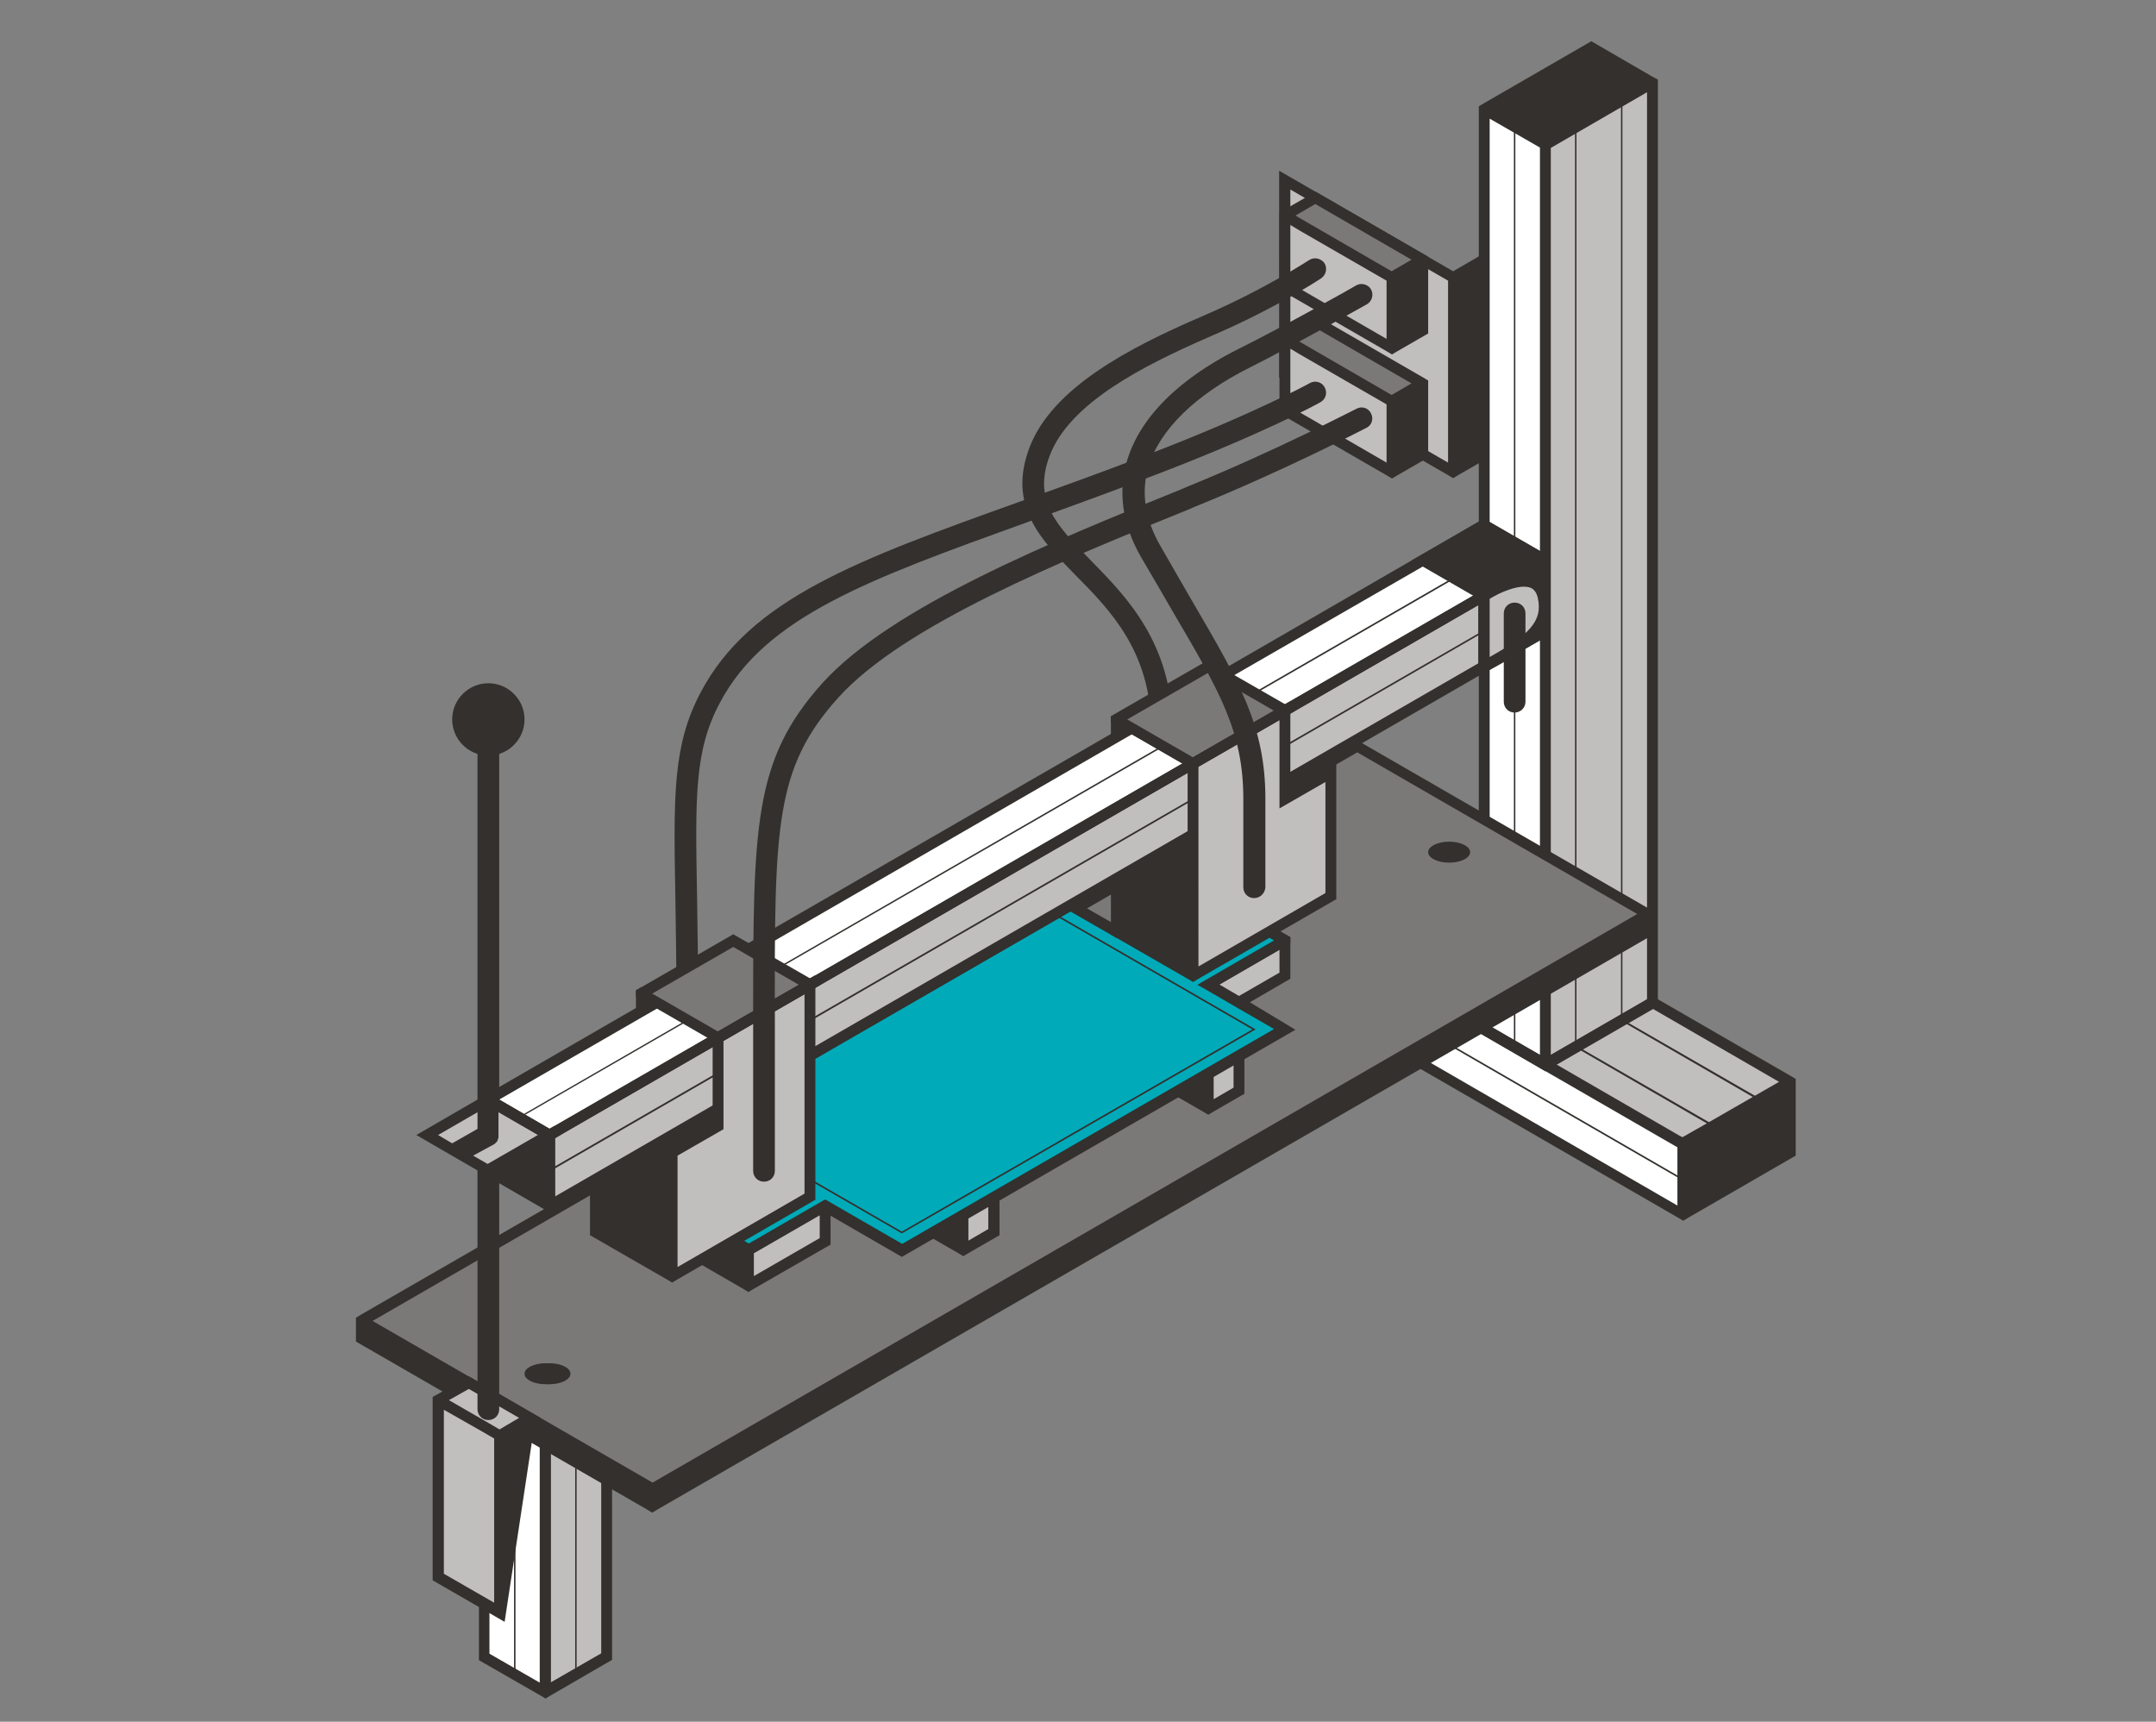 <?xml version="1.0" encoding="utf-8"?>
<!-- Generator: Adobe Illustrator 26.2.1, SVG Export Plug-In . SVG Version: 6.00 Build 0)  -->
<svg version="1.1" xmlns="http://www.w3.org/2000/svg" xmlns:xlink="http://www.w3.org/1999/xlink" x="0px" y="0px" width="596px"
	 height="476px" viewBox="0 0 596 476" style="enable-background:new 0 0 596 476;" xml:space="preserve">
<rect x="0" y="0" width="596" height="476" fill="#808080" stroke="none"/>
<style type="text/css">
	.st0{fill:#C1BFBD;}
	.st1{fill:#FFFFFF;}
	.st2{fill:#33302D;}
	.st3{fill:#00AAB9;}
	.st4{fill:#7A7977;}
	.st5{fill:none;stroke:#33302D;stroke-width:0.5;stroke-linecap:round;stroke-miterlimit:10;}
	.st6{fill:#96E1E6;}
	.st7{fill:none;}
	.st8{fill:none;stroke:#33302D;stroke-width:2;stroke-linecap:round;stroke-miterlimit:10;}
	.st9{fill:none;stroke:#33302D;stroke-width:3;stroke-linecap:round;stroke-miterlimit:10;}
</style>
<g id="KS-600_small">
</g>
<g id="KS-600_medium">
</g>
<g id="KS-600">
	<g>
		<polygon class="st2" points="410.2,30.2 427.1,40 456.8,22.9 439.8,13.1 		"/>
		<polygon class="st0" points="427.1,294.2 427.1,40 456.8,22.9 456.8,277.1 		"/>
		<polygon class="st1" points="410.2,30.2 427.1,40 427.1,294.2 410.2,284.5 		"/>
		<polygon class="st1" points="401.7,279.6 465.2,316.2 465.2,335.8 384.8,289.4 		"/>
		<polygon class="st0" points="427.1,294.2 465.2,316.2 494.9,299.1 456.8,277.1 427.1,294.2 		"/>
		<g>
			<polygon class="st2" points="494.9,318.7 465.2,335.8 465.2,316.2 494.9,299.1 			"/>
			<path class="st2" d="M496.4,298.3l-1.5-0.9l-38.1-22l-29.6,17.1l-25.4-14.7l-19.9,11.5l81.9,47.3l1.5,0.9l1.5-0.9l29.6-17.1V300
				V298.3z M430.1,294.2l26.6-15.4l35.1,20.3l-20,11.5l-6.7,3.8l-0.8-0.4L430.1,294.2z M387.8,289.4l13.9-8l62,35.8v16.1
				L387.8,289.4z M493.4,317.8l-26.6,15.4v-16.1l6.7-3.8l20-11.5V317.8z"/>
		</g>
		<path class="st2" d="M473.7,311.6c0,0-0.1,0-0.1,0l-38.2-22.1l0.5-0.3l38,21.9c0.1,0.1,0.2,0.2,0.1,0.3
			C473.9,311.6,473.8,311.6,473.7,311.6z"/>
		<path class="st2" d="M486.4,304.3c0,0-0.1,0-0.1,0l-38.2-22.1l0.5-0.3l38,21.9c0.1,0.1,0.2,0.2,0.1,0.3
			C486.6,304.2,486.5,304.3,486.4,304.3z"/>
		<path class="st2" d="M435.6,289.2c-0.1,0-0.2-0.1-0.2-0.2V35.1c0-0.1,0.1-0.2,0.2-0.2s0.2,0.1,0.2,0.2V289
			C435.9,289.1,435.7,289.2,435.6,289.2z"/>
		<path class="st2" d="M448.3,282.7c-0.1,0-0.2-0.1-0.2-0.2V27.8c0-0.1,0.1-0.2,0.2-0.2s0.2,0.1,0.2,0.2v254.6
			C448.6,282.5,448.4,282.7,448.3,282.7z"/>
		<path class="st2" d="M465.2,326.3c0,0-0.1,0-0.1,0l-63.5-36.7c-0.1-0.1-0.2-0.2-0.1-0.3c0.1-0.1,0.2-0.2,0.3-0.1l63.5,36.7
			c0.1,0.1,0.2,0.2,0.1,0.3C465.4,326.2,465.3,326.3,465.2,326.3z"/>
		<path class="st2" d="M418.7,289.2c-0.1,0-0.2-0.1-0.2-0.2V35.1c0-0.1,0.1-0.2,0.2-0.2s0.2,0.1,0.2,0.2V289
			C418.9,289.1,418.8,289.2,418.7,289.2z"/>
	</g>
	<g>
		<g>
			<polygon class="st0" points="150.8,467.8 150.8,384.7 167.7,374.9 167.7,458 			"/>
			<g>
				<polygon class="st1" points="133.8,374.9 150.8,384.7 150.8,467.8 133.8,458 				"/>
				<path class="st2" d="M169.2,372.3L150.8,383l-18.4-10.6v86.6l16.9,9.7l1.5,0.9l1.5-0.9l16.9-9.8V372.3z M135.3,457.2v-79.6
					l13.9,8v79.6L135.3,457.2z M166.2,457.1l-13.9,8v-79.6l13.9-8V457.1z"/>
			</g>
		</g>
		<path class="st2" d="M159.2,463.1c-0.1,0-0.2-0.1-0.2-0.2v-63.6c0-0.1,0.1-0.2,0.2-0.2s0.2,0.1,0.2,0.2v63.6
			C159.5,463,159.4,463.1,159.2,463.1z"/>
		<path class="st2" d="M142.3,463.2c-0.1,0-0.2-0.1-0.2-0.2v-73.3c0-0.1,0.1-0.2,0.2-0.2s0.2,0.1,0.2,0.2v73.3
			C142.6,463,142.4,463.2,142.3,463.2z"/>
		<polygon class="st4" points="99.9,365.1 180.4,411.6 455.6,252.7 375.2,206.2 		"/>
		<polygon class="st2" points="455.6,257.6 180.4,416.5 180.4,411.6 455.6,252.7 		"/>
		<g>
			<polygon class="st2" points="180.4,416.5 99.9,370 99.9,365.1 180.4,411.6 			"/>
			<path class="st2" d="M457.1,253.6v-1.7v-1.7l-1.5,0.9l-80.4-46.4L99.9,363.4l-1.5,0.9v1.7v4.9l80.4,46.4l1.5,0.9l1.5-0.9
				l275.2-158.9V253.6z M375.2,208l77.4,44.7l-110.8,64l-161.4,93.2l-77.4-44.7L375.2,208z"/>
		</g>
		<ellipse class="st2" cx="400.6" cy="235.6" rx="5.8" ry="2.9"/>
		<ellipse class="st2" cx="150.8" cy="379.8" rx="5.8" ry="2.9"/>
		<polygon class="st0" points="121.1,387.1 138.1,396.9 146.5,392 129.6,382.2 		"/>
		<polygon class="st0" points="138.1,396.9 121.1,387.1 121.1,436 138.1,445.8 		"/>
		<g>
			<polygon class="st2" points="138.1,445.8 146.6,392 138.1,396.9 			"/>
			<path class="st2" d="M147.9,392.9l1.6-0.9l-1.3-0.7l-1.7-1l-16.9-9.8l-8.5,4.9l-1.5,0.8v1.8v48.9l19.9,11.5L147.9,392.9z
				 M144.6,394.9l-5,31.8v-28.9l1.4-0.8L144.6,394.9z M129.6,384l13.9,8l-3.9,2.3l-1.5,0.9l-3.6-2.1l-10.4-6L129.6,384z
				 M122.6,389.7l10.2,5.8l3.8,2.2v45.4l-13.9-8V389.7z"/>
		</g>
	</g>
	<g>
		<ellipse class="st2" cx="151.9" cy="379.8" rx="5.8" ry="2.9"/>
		<g>
			<line class="st7" x1="418.7" y1="123.1" x2="418.7" y2="147.6"/>
		</g>
	</g>
	<g>
		<polygon class="st0" points="401.7,130.5 355.2,103.6 355.2,49.8 401.7,76.7 		"/>
		<g>
			<polygon class="st2" points="401.7,130.5 410.2,125.6 410.2,71.8 401.7,76.7 			"/>
			<path class="st2" d="M411.7,69.2l-10,5.8l-48.1-27.8v57.2l46.6,26.9l1.5,0.9l1.5-0.9l8.5-4.9V69.2z M356.7,102.7V52.4l43.6,25.2
				l0,12.6l0,37.7L356.7,102.7z M408.7,124.7l-5.5,3.2l0-37.7l0-12.6l5.5-3.2V124.7z"/>
		</g>
		<g>
			<polygon class="st4" points="384.8,76.7 393.3,71.8 363.6,54.7 355.2,59.6 			"/>
			<polygon class="st2" points="384.8,76.7 384.8,96.2 393.3,91.3 393.3,71.8 			"/>
			<g>
				<polygon class="st0" points="384.8,76.7 384.8,96.2 355.2,79.1 355.2,59.6 				"/>
				<path class="st2" d="M394.8,72.7v-1.7l-1.5-0.9l-29.6-17.1l-8.5,4.9l-1.5,0.9v1.7V80l29.6,17.1l1.5,0.9l1.5-0.9l8.5-4.9V72.7z
					 M363.6,56.4l26.6,15.4l-5.5,3.2l-26.6-15.4L363.6,56.4z M356.7,78.3V62.2l2.5,1.5l24.1,13.9v16.1L356.7,78.3z M391.8,90.5
					l-5.5,3.2V77.5l5.4-3.1l0,0V90.5z"/>
			</g>
		</g>
		<g>
			<polygon class="st4" points="384.8,110.9 393.3,106 363.6,88.9 355.2,93.8 			"/>
			<polygon class="st2" points="384.8,110.9 384.8,130.5 393.3,125.6 393.3,106 			"/>
			<g>
				<polygon class="st0" points="384.8,110.9 384.8,130.5 355.2,113.3 355.2,93.8 				"/>
				<path class="st2" d="M394.8,106.9v-1.7l-1.5-0.9l-29.6-17.1l-8.5,4.9l-1.5-0.9v1.7l-1.5,0.9l1.5,0.9v19.6l29.6,17.1l1.5,0.9
					l1.5-0.9l8.5-4.9V106.9z M363.6,90.6l26.6,15.4l-5.5,3.2l-26.6-15.4L363.6,90.6z M356.7,112.5V96.4l2.5,1.5l24.1,13.9v16.1
					L356.7,112.5z M391.8,124.7l-5.5,3.2v-16.1l5.4-3.1l0,0V124.7z"/>
			</g>
		</g>
		<g>
			<polygon class="st0" points="355.2,269.8 355.2,260 334,272.2 334,282 			"/>
			<path class="st2" d="M355.2,258.3l-3,1.7h0l-19.7,11.4v13.2l10-5.8l3-1.7l11.2-6.5v-11.5L355.2,258.3z M353.7,268.9l-18.2,10.5
				v-6.3l18.2-10.5V268.9z"/>
		</g>
		<g>
			<polygon class="st2" points="207,311.4 266.2,345.6 266.2,335.8 207,301.6 			"/>
			<g>
				<polygon class="st2" points="207,301.6 266.2,335.8 274.7,330.9 215.4,296.7 				"/>
				<path class="st2" d="M266.2,337.5l-62.3-36l11.5-6.6l62.3,36L266.2,337.5z M210,301.6l56.3,32.5l5.5-3.2l-56.3-32.5L210,301.6z"
					/>
			</g>
			<g>
				<polygon class="st0" points="266.2,345.6 266.2,335.8 274.7,330.9 274.7,340.7 				"/>
				<path class="st2" d="M276.2,328.3l-10,5.8L205.5,299v13.2l59.3,34.2l1.5,0.9l1.5-0.9l8.5-4.9V328.3z M208.5,310.5v-6.3
					l56.3,32.5v6.3L208.5,310.5z M273.2,339.8l-5.5,3.2v-6.3l5.5-3.2V339.8z"/>
			</g>
		</g>
		<g>
			<polygon class="st2" points="274.7,272.2 334,306.5 334,296.7 274.7,262.5 			"/>
			<g>
				<polygon class="st2" points="274.7,262.5 334,296.7 342.5,291.8 283.2,257.6 				"/>
				<path class="st2" d="M334,298.4l-62.3-36l11.5-6.6l62.3,36L334,298.4z M277.7,262.5L334,295l5.5-3.2l-56.3-32.5L277.7,262.5z"/>
			</g>
			<g>
				<polygon class="st0" points="334,306.5 334,296.7 342.5,291.8 342.5,301.6 				"/>
				<path class="st2" d="M344,289.2l-10,5.8l-60.8-35.1v13.2l59.3,34.2l1.5,0.9l1.5-0.9l8.5-4.9V289.2z M276.2,271.4v-6.3l56.3,32.5
					v6.3L276.2,271.4z M341,300.7l-5.5,3.2v-6.3l5.5-3.2V300.7z"/>
			</g>
		</g>
		<polygon class="st3" points="355.2,284.5 334,272.3 355.2,260 329.8,245.4 308.6,257.6 295.9,250.2 190,311.4 215.4,326 
			194.3,338.2 207,345.6 228.1,333.4 249.3,345.6 		"/>
		<path class="st2" d="M249.3,341l-25.5-14.7c-0.1-0.1-0.2-0.2-0.1-0.3c0.1-0.1,0.2-0.2,0.3-0.1l25.3,14.6l96.9-55.9l-54.7-31.6
			c-0.1-0.1-0.2-0.2-0.1-0.3c0.1-0.1,0.2-0.2,0.3-0.1l55.4,32L249.3,341z"/>
		<polygon class="st0" points="228.1,343.1 228.1,333.4 207,345.6 207,355.4 		"/>
		<g>
			<polygon class="st2" points="194.3,348 202.7,343.1 207,345.6 207,355.4 			"/>
			<path class="st2" d="M345.5,277.1l-8.4-4.9l19.6-11.4v-1.7l-1.5-0.9l-25.4-14.6l-21.2,12.2l-12.7-7.3L187,311.4l25.4,14.7
				l-21.2,12.2l8.5,4.9l-8.5,4.9l14.2,8.2l1.5,0.9l1.5-0.9l21.2-12.2v-8l19.7,11.4l108.8-62.8L345.5,277.1z M197.3,348l5.5-3.2
				l2.6,1.5l0.1,0.1l0,6.3L197.3,348z M226.6,342.3l-18.2,10.5l0-6.3l18.2-10.5V342.3z M228.1,331.6L207,343.8l-9.7-5.6l21.2-12.2
				L193,311.4L295.9,252l12.7,7.3l21.2-12.2l22.4,12.9l-19.7,11.4l-1.5,0.9l1.5,0.8l10,5.8l9.7,5.6l-102.8,59.4L228.1,331.6z"/>
		</g>
		<g>
			<polygon class="st2" points="164.6,306.5 177.3,299.1 198.5,311.4 185.8,318.7 			"/>
			<path class="st2" d="M185.8,320.4l-24.2-14l15.7-9.1l24.2,14L185.8,320.4z M167.6,306.5l18.2,10.5l9.7-5.6l-18.2-10.5
				L167.6,306.5z"/>
		</g>
		<g>
			<polygon class="st2" points="177.3,274.7 177.3,299.1 198.5,311.4 198.5,286.9 			"/>
			<path class="st2" d="M178.8,298.3l18.2,10.5v-21l-18.2-10.5V298.3z M175.8,273.8v1.7V300l24.2,14v-26.2V286l-1.5-0.9l-18.2-10.5
				l-3-1.7L175.8,273.8z"/>
		</g>
		<polygon class="st2" points="308.6,198.9 308.6,257.6 329.8,269.8 329.8,211.1 		"/>
		<g>
			<polygon class="st2" points="334,208.7 346.7,201.3 367.9,213.6 355.2,220.9 			"/>
			<path class="st2" d="M337,208.7l18.2,10.5l9.7-5.6l-18.2-10.5L337,208.7z"/>
		</g>
		<polygon class="st2" points="185.8,352.9 164.6,340.7 164.6,306.5 185.8,318.7 		"/>
		<polygon class="st1" points="410.2,145.1 427.1,154.9 151.9,313.8 135,304 		"/>
		<g>
			<polygon class="st0" points="427.1,154.9 427.1,174.5 151.9,333.4 151.9,313.8 			"/>
			<path class="st2" d="M150.4,336v-23l278.2-160.6v23L150.4,336z M153.4,314.7v16.1l272.2-157.2v-16.1L153.4,314.7z"/>
		</g>
		<path class="st2" d="M153.4,336l-19.9-11.5v-23l19.9,11.5V336z M136.5,322.7l13.9,8v-16.1l-13.9-8V322.7z"/>
		<path class="st2" d="M135,325.1c-0.5,0-1-0.3-1.3-0.8c-0.4-0.7-0.2-1.6,0.5-2l16.9-9.8c0.7-0.4,1.6-0.2,2,0.5
			c0.4,0.7,0.2,1.6-0.5,2l-16.9,9.8C135.5,325,135.2,325.1,135,325.1z"/>
		<path class="st2" d="M143.5,309.2c-0.1,0-0.2,0-0.2-0.1c-0.1-0.1,0-0.3,0.1-0.3l258.3-149.1c0.1-0.1,0.3,0,0.3,0.1
			c0.1,0.1,0,0.3-0.1,0.3L143.6,309.1C143.5,309.1,143.5,309.2,143.5,309.2z"/>
		<path class="st2" d="M151.9,323.8c-0.1,0-0.2,0-0.2-0.1c-0.1-0.1,0-0.3,0.1-0.3l258.3-149.1c0.1-0.1,0.3,0,0.3,0.1
			c0.1,0.1,0,0.3-0.1,0.3L152.1,323.8C152,323.8,152,323.8,151.9,323.8z"/>
		<polygon class="st0" points="135,323.6 118.1,313.8 135,304 151.9,313.8 135,323.6 		"/>
		<g>
			<polygon class="st2" points="151.9,333.4 151.9,313.8 135,323.6 151.9,333.4 			"/>
			<path class="st2" d="M153.4,336L132,323.6l21.4-12.4V336z M138,323.6l12.4,7.2v-14.4L138,323.6z"/>
		</g>
		<line class="st7" x1="128.1" y1="317.8" x2="135" y2="313.8"/>
		<path class="st2" d="M321.3,204.4c-1.6,0-3-1.3-3-3c-0.3-21.4-11.3-32.6-21-42.4c-9.7-9.9-18.8-19.2-12.7-35.3
			c6.3-16.5,27.6-27.6,47.6-36.2c17.7-7.6,29.6-15.6,29.7-15.6c1.4-0.9,3.2-0.5,4.2,0.8c0.9,1.4,0.5,3.2-0.8,4.2
			c-0.5,0.3-12.5,8.3-30.7,16.1c-18.9,8.2-38.9,18.5-44.4,32.9c-4.8,12.6,2,19.5,11.3,29c10,10.2,22.4,22.8,22.7,46.6
			C324.3,203,323,204.3,321.3,204.4C321.3,204.4,321.3,204.4,321.3,204.4z"/>
		<path class="st2" d="M190,280.1c-1.7,0-3-1.3-3-3c0-11.2-0.2-20.6-0.3-28.9c-0.5-28-0.8-42.1,7-56.8
			c13.7-25.9,43.3-36.6,88.2-52.7c11.2-4,22.9-8.2,35.6-13.1c28.9-11.1,44.5-19.6,44.6-19.7c1.5-0.8,3.3-0.3,4.1,1.2
			c0.8,1.5,0.3,3.3-1.2,4.1c-0.6,0.4-16.1,8.8-45.4,20c-12.8,4.9-25,9.3-35.7,13.2c-43.5,15.7-72.3,26-84.9,49.9
			c-7.1,13.3-6.8,26-6.3,53.9c0.1,8.4,0.3,17.8,0.3,29C193,278.8,191.7,280.1,190,280.1z"/>
		<polygon class="st0" points="198.5,286.9 198.5,311.4 185.8,318.7 185.8,352.9 223.9,330.9 223.9,272.2 		"/>
		<polygon class="st4" points="223.9,272.2 202.7,260 177.3,274.7 198.5,286.9 		"/>
		<polygon class="st4" points="355.2,196.5 334,184.2 308.6,198.9 329.8,211.1 		"/>
		<polygon class="st0" points="355.2,220.9 355.2,196.4 329.8,211.1 329.8,269.8 367.9,247.8 367.9,213.6 		"/>
		<polygon class="st2" points="410.2,164.7 393.3,154.9 410.2,145.1 427.1,154.9 		"/>
		<g>
			<polygon class="st2" points="410.2,164.7 427.1,154.9 427.1,174.5 410.2,184.2 410.2,164.7 			"/>
			<path class="st2" d="M408.7,186.8v-23l19.9-11.5v23L408.7,186.8z M411.7,165.5v16.1l13.9-8v-16.1L411.7,165.5z"/>
		</g>
		<g>
			<path class="st0" d="M410.2,184.2c11.4-6.2,18.3-10.7,16.4-19.2c-2.1-9.4-16.4-0.3-16.4-0.3V184.2z"/>
			<path class="st2" d="M408.7,186.8v-22.9l0.7-0.4c1-0.6,9.5-5.9,14.9-3.6c1.4,0.6,3.1,1.9,3.8,4.9c2.2,9.6-5.4,14.5-17.1,20.9
				L408.7,186.8z M411.7,165.5v16.2c10.7-6,14.9-9.8,13.4-16.4c-0.3-1.4-1-2.4-2-2.8C420,161.3,414.4,164,411.7,165.5z"/>
		</g>
		<g>
			<line class="st7" x1="418.7" y1="169.6" x2="418.7" y2="194"/>
			<path class="st2" d="M418.7,197c-1.7,0-3-1.3-3-3l0-24.4c0-1.7,1.3-3,3-3c0,0,0,0,0,0c1.7,0,3,1.3,3,3l0,24.4
				C421.7,195.7,420.3,197,418.7,197C418.7,197,418.7,197,418.7,197z"/>
		</g>
		<path class="st2" d="M346.7,248.3c-1.7,0-3-1.3-3-3v-24.4c0-18.5-6.4-29.5-19.2-51.3c-2.7-4.7-5.8-10-9.2-15.8
			c-5.1-9-6.3-17.9-3.7-26.6c4.6-15,19.4-25.1,31.1-30.9c11.5-5.7,32-17.2,32.2-17.4c1.4-0.8,3.3-0.3,4.1,1.1
			c0.8,1.4,0.3,3.3-1.1,4.1c-0.2,0.1-20.8,11.7-32.4,17.5c-15,7.5-24.9,17.2-28,27.3c-2.1,7-1.1,14.4,3.2,21.9
			c3.3,5.8,6.4,11.1,9.1,15.8c12.9,22.1,20,34.2,20,54.3v24.4C349.7,247,348.3,248.3,346.7,248.3z"/>
		<path class="st2" d="M211.2,326.7L211.2,326.7c-1.7,0-3-1.3-3-3l0-34.4l0-7.1c0-53.9,0-72.1,19.2-93.4c19-21,63.4-39.1,99.1-53.5
			l1.6-0.7c24.4-9.9,46.6-21.5,46.9-21.6c1.5-0.8,3.3-0.2,4,1.3c0.8,1.5,0.2,3.3-1.3,4c-0.2,0.1-22.7,11.8-47.4,21.8l-1.6,0.7
			c-35.1,14.2-78.8,32-96.9,52c-17.7,19.6-17.7,35.8-17.6,89.4l0,7.1l0,34.4C214.2,325.4,212.9,326.7,211.2,326.7z"/>
	</g>
	<g>
		<path class="st2" d="M154.9,313.8L138,304V198.9c0-1.7-1.3-3-3-3s-3,1.3-3,3V304l-16.9,9.8l16.9,9.8c0,0,0,0,0,0v66
			c0,1.7,1.3,3,3,3s3-1.3,3-3v-66v0L154.9,313.8z M121.1,313.8l10.9-6.3v4.6l-7,4L121.1,313.8z M136.5,316.4
			C136.5,316.4,136.5,316.4,136.5,316.4c0.2-0.1,0.3-0.2,0.3-0.2c0.1-0.1,0.1-0.1,0.2-0.2c0.1-0.1,0.1-0.1,0.2-0.2
			c0.1-0.1,0.1-0.1,0.2-0.2c0.1-0.1,0.1-0.2,0.1-0.2c0-0.1,0.1-0.2,0.1-0.3c0-0.1,0.1-0.2,0.1-0.3c0-0.1,0.1-0.2,0.1-0.3
			c0-0.1,0-0.2,0-0.3c0-0.1,0-0.2,0-0.3c0,0,0-0.1,0-0.1v-6.3l10.9,6.3l-13.9,8l-4-2.3L136.5,316.4z"/>
	</g>
	<g>
		<circle class="st2" cx="135" cy="198.9" r="8.5"/>
		<path class="st2" d="M135,208.9c-5.5,0-10-4.5-10-10s4.5-10,10-10s10,4.5,10,10S140.5,208.9,135,208.9z M135,191.9
			c-3.8,0-7,3.1-7,7c0,3.8,3.1,7,7,7c3.8,0,7-3.1,7-7C142,195.1,138.8,191.9,135,191.9z"/>
	</g>
	<path class="st2" d="M202.7,258.3l-26.9,15.5v1.7l22.7,13.1l28.4-16.4L202.7,258.3z M180.3,274.7l22.4-12.9l18.2,10.5l-22.4,12.9
		L180.3,274.7z"/>
	<path class="st2" d="M334,182.5L307.1,198v1.7l22.7,13.1l28.4-16.4L334,182.5z M311.6,198.9L334,186l18.2,10.5l-22.4,12.9
		L311.6,198.9z"/>
	<path class="st2" d="M356.7,218.3v-24.4l-28.4,16.4v0L307.1,198v6.3l3-1.2v-1.7l18.2,10.5v55.2l-18.2-10.5v-13.3
		c-0.9,0.3-2,0.7-3,1v14.1l21.2,12.2l1.5,0.9l1.5-0.9l38.1-22V211L356.7,218.3z M366.4,246.9l-35.1,20.3V212l22.4-12.9v24.4
		l12.7-7.3V246.9z"/>
	<path class="st2" d="M197,286v24.4l-11.2,6.5l-2.7-1.6l-2.9,1.8l4.1,2.4v30.8l-18.2-10.5v-14.3l-3,1.8v14.2l21.2,12.2l1.5,0.9
		l1.5-0.9l38.1-22v-62.1L197,286z M222.4,330l-35.1,20.3v-30.8l12.7-7.3v-24.4l22.4-12.9V330z"/>
	<path class="st2" d="M428.6,154l-18.4-10.6l-19.9,11.5l19.9,11.5l18.4-10.6V154z M396.3,154.9l13.9-8l13.9,8l-13.9,8L396.3,154.9z"
		/>
	<g>
		<polygon class="st2" points="208.2,263.5 314.3,202.2 311.3,200.5 204.7,262 		"/>
		<polygon class="st2" points="410.2,143.4 336.5,186 337.3,188.9 410.2,146.9 424.1,154.9 151.9,312.1 138,304 182.9,278.1 
			180.1,276.2 132,304 151.9,315.5 428.6,155.8 428.6,154 		"/>
	</g>
	<path class="st2" d="M456.8,21.2l-16.9-9.8l-29.6,17.1l-1.5,0.9v1.7v5.1v189.5l3,1.7V32.8l13.9,8v194.5l3,1.7V40.9l26.6-15.4v250.8
		l-26.6,15.4v-21.1l-3,1.5v19.6l-13.9-8v-4.7l-3,1.5v5l16.9,9.8l1.5,0.9l1.5-0.9l29.6-17.1V23.8V22L456.8,21.2z M434.9,33.8
		l-7.8,4.5l-13.9-8l26.6-15.4l13.9,8L434.9,33.8z"/>
</g>
</svg>
